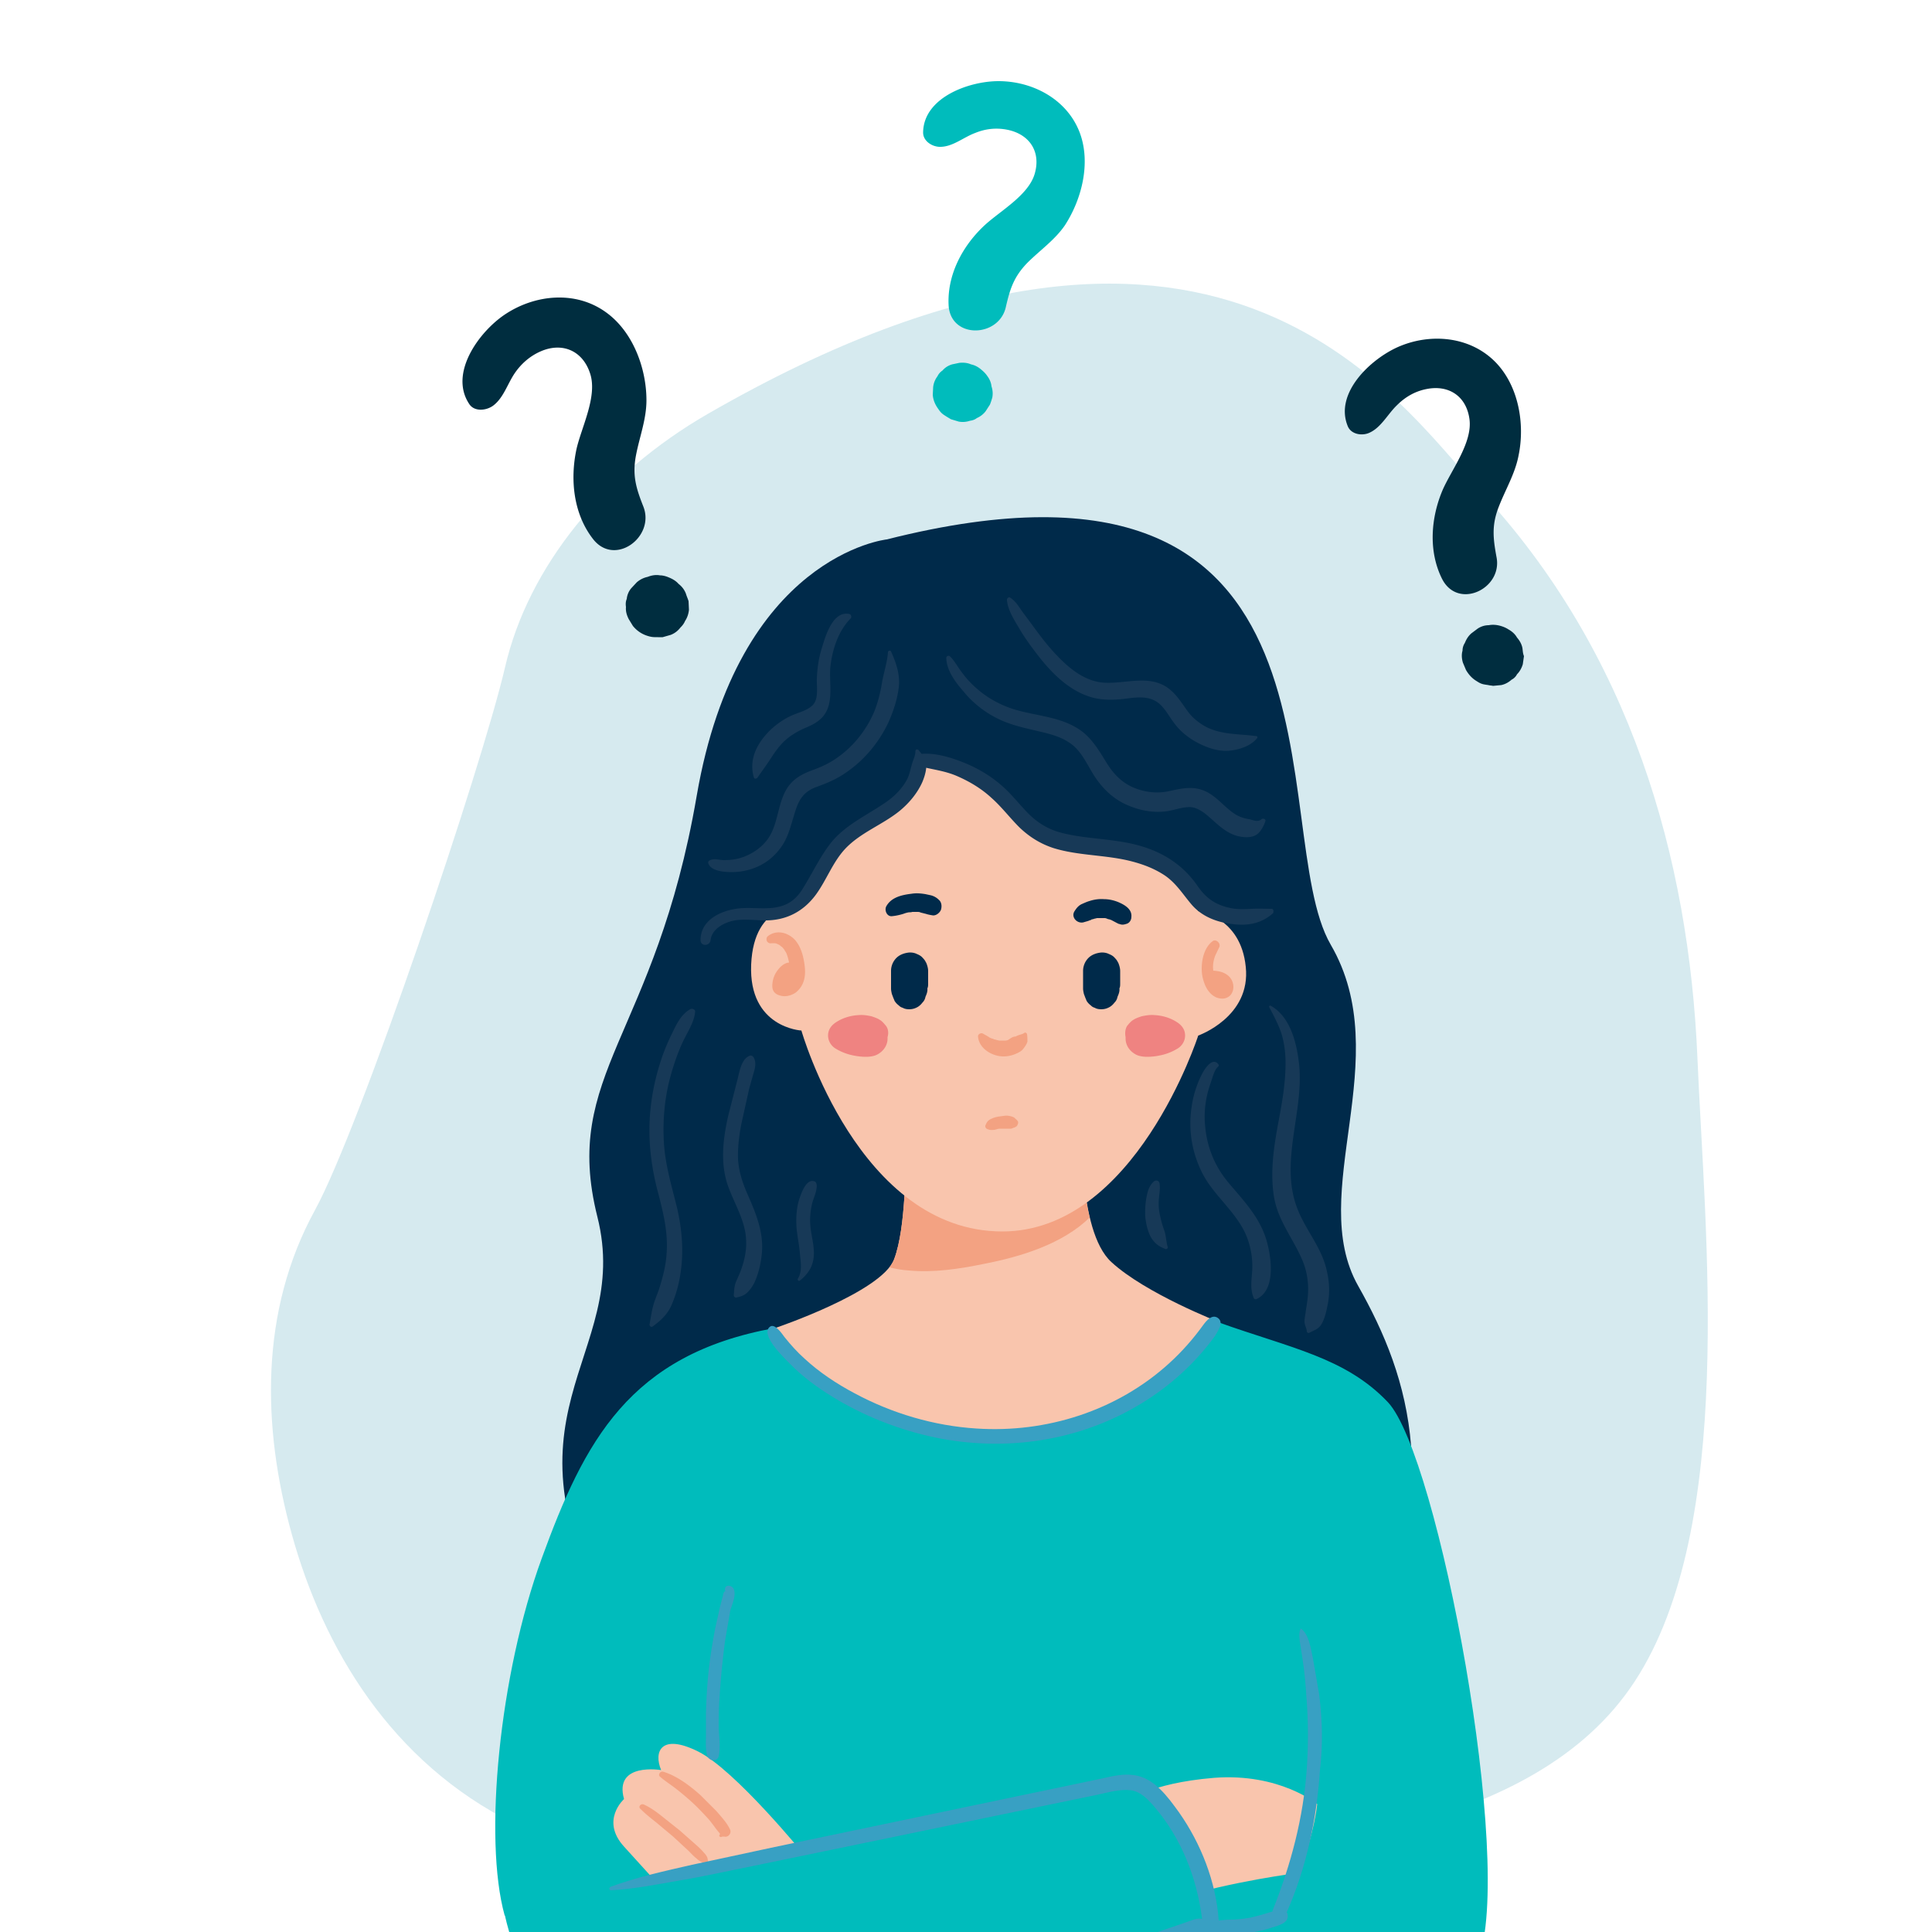 <?xml version="1.0" encoding="UTF-8"?> <svg xmlns="http://www.w3.org/2000/svg" xmlns:xlink="http://www.w3.org/1999/xlink" xmlns:v="https://vecta.io/nano" viewBox="0 0 500 500"><path d="M183.2 107.1c-26.9 15.5-46.5 39.6-52.5 65.6-6 25.8-37.4 118.9-49.2 140.5-14.3 26.1-13.7 56-6 83.8 8.1 29.3 25.5 59 57.7 75 21.6 10.8 47.7 14.4 73.2 16.4 23.9 1.9 48.1 2.6 71.6-1 56.3-8.6 118.9-12.2 145.1-52.3s18.1-116.1 16.2-161.2C437.1 222 422 168.9 383 127c-21.5-23.4-68.4-95.6-199.8-19.9z" fill="#d6eaef"></path><path d="M229.5 139.6s-38.5 4.1-49.2 66.4-35 71.9-25.7 108.9-29.3 50.7 6.4 109.6 170.3 57 191.7 9.1 12.3-76.9-1.2-100.8c-13.6-24 10-58.9-7.1-88.3-17.2-29.6 9.9-136.4-114.9-104.9z" fill="#002a4a"></path><path d="M200.5 343.7c-37.7 6.8-49.3 29.4-60.3 59.6-11 30.1-15.1 72.6-9.6 92.4 0 0 34.9 24.7 37 24.7s12.3 11 12.3 11-8.2 59.3-17.1 99c0 0 115.7 42.1 205.4-5.2 0 0-21.9-41.8-24-89 0 0 28.8-4.1 38.3-28.8 9.6-24.7-10.3-130.7-23.3-144.5-11-11.6-25.2-14-43.9-20.7-18.6-6.7-71.2 8.4-73.2 8.4-1.8 0-41.6-6.9-41.6-6.9z" fill="#00bcbc"></path><path d="M208.1 480s-17.8-21.9-27.4-26.7-11.6 0-9.6 4.8c0 0-12.3-2.1-9.6 7.5 0 0-6.2 5.5 0 12.3l13.7 15.1s16.3-2.4 20.5-3.4c4.3-1 12.4-9.6 12.4-9.6zm83.5-13.7s5.6-4.8 22.6-6.2c17-1.3 26.7 6.8 26.7 6.8s-.7 7.5-4.8 17.8c0 0-17.1 2.1-32.2 6.8-15.1 4.8-15.8-4.8-15.8-6.8.1-2 3.5-18.4 3.5-18.4zm-56.8-167.8c-.7 2.7-.2 18.9-3.4 27.4s-30.8 17.8-30.8 17.8 18.5 28.1 55.5 28.1 59.5-29.6 59.5-29.6-19.1-7.4-28-15.6-7.5-36.3-7.5-36.3l-45.3 8.2z" fill="#f9c5ad"></path><path d="M296.4 458.8s15.8 23.3 14.4 37c0 0-84.2 43.1-137 44.5-33.9.9-43.1-44.5-43.1-44.5s125.3-30.9 165.7-37z" fill="#00bcbc"></path><path d="M282 315.1c-.8-3.3-1.3-6.8-1.6-10.1l-22.8-10.6-22.8 4.1c-.7 2.7-.2 18.9-3.4 27.4-.3.7-.7 1.4-1.2 2.1 1.7.4 3.3.7 5 .8 6.5.6 13-.4 19.4-1.7 9.8-1.9 20.4-5.2 27.4-12z" fill="#f3a282"></path><path d="M310.1 235.8s11 1.4 12.3 14.4c1.4 13-12.3 17.8-12.3 17.8s-16.3 50.7-50.7 50.7c-37.2 0-52-52-52-52s-13.7-.7-13-17.1 13-15.1 13-15.1 4.3-10.2 13.2-17.1c8.9-6.8 15.4-10.2 18.1-19.8 0 0 18.5 2.5 26 14.2 7.6 11.6 36.5 1.4 45.4 24z" fill="#f9c5ad"></path><path d="M208.2 249.6c-.3-2.3-1-4.8-2.6-6.5-1.9-1.9-4.8-2.5-6.9-.8-.4.3-.4 1-.2 1.3.3.5.8.6 1.3.5h.8c-.2 0 .3.1.1 0 .2.1.5.2.7.3-.2-.1.2.1.2.1a1.38 1.38 0 0 1 .4.3s.2.2.3.2l.3.3s.3.4.2.2c.1.2.2.3.3.5.2.3.4.6.5.9.1.1.1.1 0 0 0 .1.1.2.1.3.1.2.1.4.2.6l.3 1.2v.1c-1.3.1-2.4 1.2-3.1 2.2a6.62 6.62 0 0 0-1.2 3.3c-.1.8 0 1.7.6 2.3s1.4.8 2.2.9c1.1.1 2.3-.3 3.2-.9 2.4-1.9 2.7-4.6 2.3-7.3zm109.4 2.7c-1.1-.8-2.3-1-3.6-1.1-.1-.7-.1-1.3 0-2 .1-.6.3-1.5.6-2.1l1-2.1c.3-1-1-2.1-1.8-1.4-1.5 1.1-2.3 3.1-2.6 4.8-.3 1.8-.3 3.7.3 5.5.5 1.7 1.5 3.4 3.2 4.2 1 .4 2.1.5 3 0 1-.5 1.5-1.6 1.5-2.7a3.84 3.84 0 0 0-1.6-3.1zM188.9 473.4c-.8-1.7-2.3-3.3-3.5-4.7l-4.1-4.1c-2.8-2.5-6.1-5-9.7-6.1-.7-.2-1.4.8-.8 1.3 1.4 1.2 3 2.2 4.5 3.4 1.4 1.1 2.8 2.3 4.1 3.5s2.6 2.6 3.8 3.9c1.1 1.2 2 2.7 3.1 3.9 0 .2 0 .4-.1.4-.2.3.2.6.5.5.2-.1.3-.1.5-.1h.2c1.2.3 2-1 1.5-1.9zm-5.6 8.4c-.2-.4-.1-.8-.3-1.2a4.44 4.44 0 0 0-.8-1.1c-.6-.7-1.3-1.4-2-2l-4.3-3.8-4.4-3.5c-1.5-1.2-3.1-2.4-4.9-3.2-.7-.3-1.5.5-.9 1.1 1.3 1.3 2.8 2.5 4.2 3.6l4.3 3.6 4 3.7c.7.7 1.3 1.4 2.1 2a4.44 4.44 0 0 0 1.1.8c.5.3 1 .2 1.4.5.3.2.6-.1.5-.5z" fill="#f3a282"></path><path d="M341.4 438.5l-1.6-9.2c-.5-2.3-1-6.4-3.1-7.8h-.1c-.5 1.1-.3 2.3-.2 3.4l.7 4.5c.5 3.2.8 6.5 1 9.8.5 6.2.5 12.4.1 18.5-.9 12.8-4.1 24.8-8.8 36.6h0c0 .1-.1.2-.1.4-.1 0-.2.1-.4.1-1.8.6-3.6 1.1-5.4 1.5-1.7.3-3.4.5-5.1.5-.9 0-1.9.1-2.8.2h-.2c-.7-10-4.6-19.9-10.3-28-2.9-4-6.4-8.9-11.6-9.6-2.7-.4-5.4.2-8 .8l-9.5 2-75.5 15.8-21.4 4.6c-7 1.6-14.3 3.2-21.1 5.7-.4.2-.4.9.1.9 5.9-.3 11.8-1.5 17.6-2.5 6.1-1 12.2-2.4 18.3-3.6l35.8-7.4 36.2-7.5 17.9-3.7c2.8-.6 5.8-1.5 8.6-1.2 2.6.3 4.3 2.1 6 4 7.2 8.3 11.2 18.5 12.6 29.3-1.4-.3-2.7.4-4.2.9l-6.4 2.2-13.1 4.5-25.6 8.7-51.7 17.2c-4.7 1.6-9.5 3.1-14.2 4.9-4.6 1.7-9.8 3.2-14 5.9-.3.2-.2.6.2.6 4.4-.2 8.7-1.8 12.9-2.9 4.3-1.2 8.7-2.5 12.9-3.9l16.7-5.4c6.6 2.9 13.9 4.5 20.9 6.1 7.6 1.7 15.2 3.1 22.9 4.2 15.3 2.2 30.8 3.2 46.3 2.1 4.2-.3 8.4-.8 12.6-1.4 2.1-.3 4.2-.7 6.3-1.1 1-.2 2.2-.3 3.1-.8 1-.5 1.2-1.3 1.9-2.1.1-.2.1-.4-.1-.5-.6-.3-1.1-.8-1.7-1-.8-.3-1.6-.1-2.3.1-2 .4-4 .8-6 1.1-3.7.6-7.5 1.1-11.2 1.4-7.5.7-15.1.8-22.6.6-15.3-.5-30.5-2.8-45.6-5.7-7.1-1.4-14.3-3.2-21.5-4.1 2.1-.7 4.2-1.4 6.3-2l51.7-17.3 14.5-4.9c2.5-.8 4.9-1.7 7.4-2.5 1.3-.4 2.6-.7 3.6-1.3.4.2.7.5 1.1.7.9.5 1.9.2 2.5-.5.2 0 .3.1.5.1 1 .2 2 .2 2.9.2 1.8 0 3.6-.2 5.4-.5 1.9-.3 3.7-.7 5.5-1.3 1.6-.5 4.8-1.2 4.2-3.5 0-.2-.1-.3-.2-.5 5.1-11.5 7.8-24.3 8.6-36.8.8-6.6.6-13.1-.2-19.6zm-26.2-97.4c-1.5-1.1-3 .7-3.8 1.8-2.6 3.6-5.5 6.9-8.8 9.9-13.5 12.3-31.8 18.1-49.9 16.9-11-.7-21.8-3.9-31.5-9.1-4.7-2.5-9.1-5.4-13-9-1.9-1.7-3.6-3.6-5.2-5.6-.6-.8-2.5-3.7-3.8-2.6-2.5 2.1 3.7 8 5.2 9.5 3.2 3.3 7 6.1 10.9 8.5 8.1 5 17.2 8.6 26.6 10.6 18.3 3.8 37.5 1 53.5-8.8 7.4-4.5 13.9-10.4 19-17.4.6-1.1 2.5-3.5.8-4.7z" fill="#38a0c3"></path><g fill="#002a4a"><use xlink:href="#B"></use><use xlink:href="#B" x="49.7"></use></g><path d="M265.8 267.7c0-.3-.4-.6-.7-.4-.4.3-.8.4-1.2.5-.3.1-.6.2-1 .4-.1.1-.2.1-.3.1.4-.2-.1 0-.2 0-.4.1-.7.3-1 .5-.1.1-.2.1-.3.2 0 0-.1 0-.1.1-.3.1-.5.2-.8.2h-.2-.2-.8-.4c-.3-.1-.6-.1-.8-.2-.1 0-.3-.1-.4-.1h-.1c-.2-.1-.3-.2-.5-.2 0 0-.2-.1-.3-.1-.2-.1-.5-.2-.7-.4l-1.4-.8c-.5-.3-1.3.1-1.3.7.2 3.2 3.8 5.3 6.8 5.2.8 0 1.6-.2 2.3-.4.8-.3 1.8-.7 2.4-1.3.5-.6 1.1-1.4 1.3-2.1 0-.6 0-1.3-.1-1.9z" fill="#f3a282"></path><path d="M329.1 235.2c-1.7 0-3.4-.1-5.1 0-2 .1-4 .2-6-.3-3.8-.9-6.1-2.7-8.2-5.8-3.7-5.3-8.9-8.6-15.1-10.3-6.5-1.8-13.3-1.6-19.7-3.2-3.7-.9-6.6-2.7-9.2-5.4-2.3-2.4-4.3-5-6.8-7.1-2.9-2.5-6.2-4.4-9.7-5.8-3.3-1.3-7.2-2.5-10.8-2.2-.2-.3-.5-.6-.7-.9-.3-.4-.9-.3-.9.2 0 1.3-.6 2.2-.9 3.4-.4 1.3-.6 2.6-1.2 3.8-1.3 2.5-3.4 4.6-5.8 6.2-4.7 3.2-10 5.6-13.7 10-3 3.7-5 8.1-7.5 12.1-1.2 2-2.8 3.6-5 4.4-3.2 1.2-6.8.6-10.1.7-4.9.1-11.4 2.5-11.4 8.3 0 1.7 2.4 1.6 2.6 0 .3-2.6 2.8-4.1 5-4.8 3-.9 6.2-.3 9.2-.3 5.4 0 9.8-2.3 13-6.6 2.8-3.8 4.4-8.5 7.7-12 4-4.2 9.7-6.2 14.1-9.8 2.4-2 4.5-4.5 5.8-7.4.5-1.2.9-2.5 1-3.7 2.7.6 5.4 1 8.1 2.2 3.2 1.4 6.2 3.2 8.8 5.6 2.6 2.3 4.7 5.1 7.2 7.6 2.6 2.5 5.5 4.3 8.9 5.4 6.5 2 13.5 1.7 20.1 3.4 3.1.8 6 1.9 8.7 3.7 2.9 2 4.6 4.8 6.8 7.4 2.6 3.1 6.4 4.6 10.3 5.1 4.1.6 7.8 0 10.9-2.8.2-.6 0-1.1-.4-1.1zm-98.5-66.6c-.2-.4-.8-.2-.8.2-.2 2.6-1 5-1.5 7.6-.4 2.6-1 5-1.9 7.4-1.9 4.7-5.2 9-9.2 11.9-2.1 1.6-4.4 2.7-6.9 3.6-2.7 1-5 2.2-6.6 4.7-2.7 4.3-2.2 10-5.6 13.9-1.7 2-4.2 3.5-6.7 4.2-1.4.4-2.8.5-4.3.5-1.2-.1-2.4-.5-3.5.1-.2.1-.4.4-.3.7.7 2.1 4.2 2.3 6.1 2.3 2.7 0 5.6-.7 8-2.1 2.3-1.3 4.3-3.4 5.6-5.7 1.4-2.6 2-5.5 2.9-8.2.9-2.9 2.3-4.9 5.3-6 2.8-1 5.4-2.1 7.8-3.8 4.7-3.2 8.5-7.8 10.9-12.9 1.3-2.9 2.3-5.9 2.7-9.1.4-3.3-.7-6.4-2-9.3zm95.9 43.4c-1.1.9-2.1.2-3.3 0s-2.4-.6-3.4-1.2c-2.6-1.6-4.5-4.2-7.2-5.7-3.5-1.9-6.6-1.1-10.3-.3-3 .6-6.2.2-9-1-3-1.3-5.1-3.5-6.8-6.2-1.8-2.9-3.5-5.9-6.2-8.1-5.2-4.1-12-4.1-18.1-6-3.4-1.1-6.7-2.9-9.4-5.3a24.65 24.65 0 0 1-3.8-4.1c-1.1-1.4-1.9-3-3.1-4.2-.4-.4-1-.1-1 .4.1 3.3 2.4 6.3 4.5 8.7 2.1 2.6 4.8 4.8 7.7 6.4 3.2 1.8 6.7 2.7 10.2 3.5 3.3.8 6.7 1.4 9.6 3.4 3.1 2.1 4.5 5.8 6.5 8.8s4.6 5.5 7.8 7 6.8 2.3 10.3 1.9c2-.2 3.9-1 5.8-1.1 1.7-.2 3.1.6 4.5 1.6 2.9 2.3 5.3 5.3 9.1 6 1.6.3 3.6.3 4.8-.9.8-.8 1.5-2.1 1.8-3.2.1-.4-.6-.7-1-.4zm-1.4-21.5c-4.4-.6-8.9-.3-13-2.4-2-1.1-3.7-2.5-5-4.4-1.5-2.1-2.8-4.2-4.9-5.7-4.7-3.3-10.4-1.2-15.7-1.3-5.3 0-9.6-3.5-13.1-7.2-2.2-2.3-4.1-4.8-6-7.4-1-1.4-2.1-2.8-3.1-4.2-.8-1.2-1.6-2.4-2.8-3.2-.4-.3-.9.1-.9.5.1 2.7 2.2 5.7 3.5 8 1.6 2.6 3.4 5 5.3 7.4 3.4 4.2 7.6 8.2 12.9 9.8 2.7.8 5.5.8 8.3.5 2.6-.3 5.7-.9 8.2.4 2.4 1.2 3.6 4 5.2 6 1.5 2 3.5 3.6 5.7 4.8 2.4 1.3 5.4 2.4 8.2 2.2 2.5-.2 5.6-1.1 7.3-3.1.3-.2.3-.7-.1-.7zm-105.3-31.6c-4.3-.9-6.2 5.8-7.1 8.8-.8 2.5-1.2 5.2-1.3 7.9-.1 2.2.6 5.5-1.3 7.1-1.6 1.4-4 1.8-5.9 2.8a20.26 20.26 0 0 0-5.5 4.1c-3 3.2-4.9 7.2-3.6 11.6.1.4.6.4.9.1 1.1-1.6 2.3-3.2 3.4-4.9s2.2-3.3 3.7-4.7c1.4-1.3 3.1-2.3 4.8-3.1 1.9-.8 3.8-1.6 5.2-3.3 2.8-3.5 1.4-8.6 1.8-12.7.5-4.5 2-9.2 5.2-12.5.4-.3.2-1.1-.3-1.2zm-48 136.5c-.3-5.5.2-11.1 1.6-16.4.8-3 1.8-6 3.1-8.9 1.2-2.7 3.1-5.3 3.4-8.2.1-.7-.8-1-1.3-.7-2.3 1.3-3.5 3.8-4.6 6.1-1.2 2.4-2.2 4.8-3 7.3-1.7 5.2-2.7 10.6-2.9 16-.2 5.6.5 11.1 1.8 16.5 1.5 5.8 3.1 11.4 2.6 17.5-.2 3.1-1 6-1.9 8.9-.5 1.5-1.2 3-1.6 4.6-.4 1.5-.6 3.1-.9 4.6-.1.4.4.9.8.6 2.2-1.6 4-3.3 5-5.8a32.1 32.1 0 0 0 2.2-7.9c.9-5.8.4-11.5-.9-17.1-1.4-5.7-3.1-11.2-3.4-17.1zm21.5 13.3c-1.2-2.8-2.1-5.6-2.3-8.7-.1-3.1.3-6.3.9-9.3l2-9 1.3-4.6c.3-1.1.5-2.4-.2-3.5-.2-.3-.5-.5-.9-.4-2.4.8-2.8 4.7-3.4 6.8l-2.2 8.6c-1.3 5.7-2.1 11.7-.4 17.4 1.6 5.1 4.9 9.7 5 15.2.1 2.4-.4 4.8-1.2 7.1-.4 1.2-1 2.4-1.5 3.6-.4 1.2-.4 2.1-.5 3.3 0 .4.4.7.7.6 1.2-.3 2-.5 2.9-1.4s1.6-2 2.1-3.3c.9-2.2 1.4-4.7 1.6-7.1.4-5.4-1.7-10.3-3.9-15.3zm18-1c.1-.6.2-1.8-.6-2-2-.6-3.2 2.8-3.7 4.2-.8 2.2-1 4.8-.9 7.1.1 2.4.7 4.8.9 7.3.2 2.3.7 4.6-.5 6.6-.2.3.2.8.5.5 1.6-1.2 3-3 3.4-5 .6-2.5-.1-5.2-.5-7.7s-.3-4.9.3-7.3c.3-1.2.9-2.4 1.1-3.7zm90.1 11c-.5-1.4-.9-2.7-1.2-4.2-.3-1.3-.4-2.6-.3-4s.4-2.8.2-4.2c-.1-.7-.8-1-1.4-.6-1.3 1.1-1.7 2.6-2 4.2a21.86 21.86 0 0 0-.3 5.1c.2 1.7.6 3.6 1.4 5.1.4.7 1 1.5 1.7 2 .6.5 1.3.8 2 1.1.4.2.8-.1.7-.5-.4-1.3-.4-2.7-.8-4zm26.4 2.4c-1.7-5.9-5.7-10.1-9.6-14.7-3.7-4.3-5.8-9.3-6.3-14.9-.3-2.7-.1-5.4.5-8.1.3-1.3.7-2.5 1.1-3.7.4-1.1.8-2.9 1.8-3.7.2-.2.1-.5 0-.6-1.6-2-3.7 1.5-4.3 2.7-1.3 2.6-2.2 5.4-2.6 8.3-.9 5.8 0 11.6 2.6 16.9 2.8 5.7 8.1 9.6 11 15.3 1.4 2.8 2.1 6 2.1 9.1 0 2.8-.8 5.6.4 8.3.1.2.4.3.7.2 5.1-2.4 3.8-10.9 2.6-15.1zm15.6 7.9c-1.3-6.3-5.8-10.9-7.9-16.9-4.2-11.9 2-24.6.7-36.7-.6-5.4-2.2-12.2-7.3-15.1-.3-.2-.6.2-.4.4 1.2 2.3 2.4 4.5 3.2 7 .7 2.4 1 4.9 1 7.4 0 5.5-1 10.8-2 16.1-1.1 6.1-2 12.3-1 18.5 1 6.1 4.8 10.6 7.2 16.1 1.3 2.9 1.8 6 1.6 9.2-.1 1.6-.4 3.1-.6 4.6-.1.8-.3 1.6-.3 2.4 0 .9.5 1.6.6 2.5 0 .4.4.6.7.4 1.3-.7 2.3-.9 3.1-2.2.8-1.4 1.2-3 1.5-4.6.7-3 .6-6.1-.1-9.1z" fill="#173957"></path><path d="M189.8 411.1c-.4-.7-1.7-1.1-2.1-.2-.1.2-.2 1.1.3.9-.5.2-.2-.2-.6.2-.2.2-.3 1-.4 1.3l-.7 2.7-1.2 5.4c-.7 3.6-1.3 7.3-1.7 11s-.6 7.3-.7 11v5.5c0 1.8-.2 3.9.4 5.6.5 1.3 2.5 1.5 2.9 0 .5-2.3.1-4.9 0-7.3 0-2.5 0-5 .2-7.6a197.97 197.97 0 0 1 1.5-15.3l1.3-7.5c.4-1.4 1.7-4.2.8-5.7z" fill="#38a0c3"></path><path d="M387.2 93.9c-6.6-6.9-17-7.8-25.4-4.1-7.2 3.2-16.5 12-13 20.5.9 2.2 3.9 2.6 5.8 1.6 2.9-1.4 4.6-4.8 6.9-7 2.1-2.1 4.6-3.6 7.6-4.2 5.8-1.2 10.4 1.8 11.2 7.8s-4.6 13-6.9 18.2c-3.1 7.2-3.8 15.9-.2 23.1 4.1 8.1 15.7 2.6 14.1-5.6-.9-4.9-1.3-8.3.6-13.1 1.7-4.4 4.2-8.5 5.1-13.2 1.7-8.2 0-17.9-5.8-24zm6.8 73.8c-.2-1-.7-1.9-1.4-2.7-.5-.9-1.3-1.6-2.2-2.1-.6-.4-1.3-.7-2-.9-1-.3-2.1-.4-3.1-.2a5.21 5.21 0 0 0-2.9.9l-1.6 1.2c-.8.7-1.3 1.5-1.7 2.5-.4.6-.6 1.3-.6 2-.3 1-.2 2.1.1 3.1l.8 1.9c.7 1.2 1.6 2.2 2.8 2.9 1.2.8 1.7.8 3 1 .3.1.8.1 1.2.2l2.1-.2c1-.2 1.9-.7 2.7-1.4a3.16 3.16 0 0 0 1.4-1.4c.7-.7 1.2-1.6 1.5-2.6l.3-2.1c-.3-.7-.3-1.4-.4-2.1zM156.8 80.8c-7.9-5.7-18.5-4.6-26.3.7-6.6 4.5-14.3 15.1-9.1 23 1.3 2.1 4.4 1.8 6.2.5 2.7-2 3.7-5.6 5.6-8.4 1.7-2.5 4-4.5 6.8-5.7 5.6-2.4 10.8-.1 12.7 5.7 2 5.9-2.2 13.9-3.5 19.6-1.7 7.9-.8 16.7 4.2 23.2 5.6 7.4 16.2-.4 13.1-8.3-1.9-4.8-2.9-8.1-1.9-13.3.9-4.7 2.7-9.3 2.7-14.2 0-8.3-3.5-17.8-10.5-22.8zm20.7 72.8c-.4-1-1-1.8-1.9-2.5-.7-.8-1.6-1.3-2.6-1.7-.7-.3-1.5-.5-2.2-.5-1.1-.2-2.2 0-3.2.4-1 .2-2 .7-2.8 1.4l-1.4 1.5c-.7.8-1.1 1.8-1.2 2.8-.3.7-.3 1.4-.2 2.1-.1 1.1.2 2.1.7 3.1l1.1 1.8c.9 1.1 2 1.9 3.3 2.4 1.4.5 1.9.5 3.2.5h1.2l2.1-.6c1-.4 1.8-1 2.5-1.9.5-.5.9-1 1.2-1.7.6-.9.9-1.9 1-2.9l-.1-2.2c-.2-.7-.5-1.3-.7-2z" fill="#002d3f"></path><path d="M279.5 34.5c-3.2-8.7-12.1-13.5-21.1-13.5-7.6 0-19.4 4.2-19.5 13.3 0 2.3 2.5 3.8 4.6 3.7 3.2-.1 5.9-2.5 8.9-3.6 2.7-1.1 5.5-1.4 8.4-.8 5.7 1.2 8.6 5.7 7 11.3-1.6 5.7-9.2 9.8-13.2 13.6-5.6 5.3-9.5 12.7-9.1 20.5.5 8.8 13 8.4 14.8.5 1.1-4.8 2.1-7.9 5.6-11.5 3.2-3.2 7.1-5.9 9.7-9.7 4.4-6.8 6.7-16.1 3.9-23.8zm-22.7 68.4c.2-1 .1-2-.2-2.9-.1-1-.5-1.9-1.1-2.7-.4-.6-.9-1.1-1.5-1.6-.8-.7-1.7-1.2-2.7-1.4-.9-.4-1.9-.5-3-.4l-1.9.4c-1 .3-1.8.8-2.5 1.6-.6.4-1 .9-1.3 1.5-.6.8-1 1.8-1.1 2.8l-.1 2c.1 1.3.6 2.5 1.4 3.6.8 1.2 1.2 1.4 2.3 2.1l1 .6 2 .6c1 .2 2 .1 2.9-.2.7-.1 1.3-.3 1.8-.7.9-.4 1.7-1 2.3-1.8l1.1-1.7a18.88 18.88 0 0 0 .6-1.8z" fill="#00bcbc"></path><path d="M229.3 265.5c-.5-.6-.9-1.1-1.5-1.5-.2-.1-.3-.2-.5-.3-.6-.3-1.2-.5-1.8-.7-1-.2-2.1-.4-3.2-.3-2.1.1-4.2.7-6 1.9-1.2.8-2 1.9-2 3.4 0 1.4.8 2.7 2 3.4a13.98 13.98 0 0 0 4.8 1.8c1 .2 2 .3 3 .3 1.2 0 2.4-.2 3.3-.8 1.1-.7 1.9-1.7 2.2-3 .1-.4.1-.9.1-1.3.3-1 .2-2.1-.4-2.9zm62.4 0c.5-.6.9-1.1 1.5-1.5.2-.1.3-.2.5-.3.6-.3 1.2-.5 1.8-.7 1-.2 2.1-.4 3.2-.3 2.1.1 4.2.7 6 1.9 1.2.8 2 1.9 2 3.4 0 1.4-.8 2.7-2 3.4a13.98 13.98 0 0 1-4.8 1.8c-1 .2-2 .3-3 .3-1.2 0-2.4-.2-3.3-.8-1.1-.7-1.9-1.7-2.2-3-.1-.4-.1-.9-.1-1.3-.2-1-.1-2.1.4-2.9z" fill="#ef8381"></path><g fill="#002a4a"><path d="M243 232.9a4.45 4.45 0 0 0-2.1-1.2l-1.4-.3c-1.2-.2-2.4-.3-3.6-.1-2.5.3-5.2.9-6.5 3.2-.6 1 .1 2.8 1.5 2.6 1-.1 1.9-.3 2.9-.6.5-.2.9-.3 1.4-.4h.2c.2 0 .4 0 .7-.1h1.3c.2 0 .5 0 .7.1.1 0 .2.1.3.1l1.2.3c.6.2 1.2.3 1.8.4.9.1 1.8-.7 2.1-1.4.3-.9.2-2-.5-2.6zm46.5.6c-1.2-.5-2.5-.8-3.8-.8-1.3-.1-2.6.1-3.8.5-.7.2-1.3.5-2 .8-.8.4-1.3 1-1.8 1.8-1 1.5.6 3.3 2.3 2.9.6-.2 1.2-.3 1.8-.6h.1c.1 0 .1 0 .1-.1.2-.1.5-.1.7-.2.3-.1.5-.1.8-.2h.3 1.5.1.1c.2 0 .5.1.7.2s.5.1.7.2c.1 0 .2.1.3.1l1.7.9s.1 0 .2.1h.1c.3.1.6.2.9.2s.7-.1 1-.2c.8-.2 1.3-1 1.3-1.8.2-2-1.7-3.1-3.3-3.8z"></path><path d="M282.2 238c.3 0 .2-.1.1 0h-.1z"></path></g><path d="M263.5 290.5c0-.3-.2-.5-.4-.7l-.2-.2c-.1-.1 0 0 0 .1-.3-.6-1.1-.8-1.7-.9-.5-.1-1-.1-1.5 0-.9.1-1.8.2-2.6.5-.5.2-1 .4-1.4.8-.3.3-.5.7-.7 1.2-.1.4.2.8.5.9.2.1.4.1.6.2.4.1.9 0 1.3 0 .2-.1.5-.1.7-.2.2 0 .3-.1.5-.1h.1 0 .4.4.8.9.4c.2 0 .4-.1.6-.2.4-.1.9-.3 1.1-.7h0c.2-.4.2-.5.2-.7z" fill="#f3a282"></path><defs><path id="B" d="M240.2 254.5v-.1-.9-.3-1.9c0-.5-.1-.9-.2-1.3-.1-.3-.2-.7-.4-1-.2-.4-.4-.7-.8-1.1-.4-.5-1-.8-1.5-1-.6-.3-1.2-.4-1.9-.4-1.2.1-2.5.5-3.4 1.4a4.76 4.76 0 0 0-1.4 3.4v2 .3.8.1 1.3c0 .5.1.9.2 1.4l.3.8c.1.3.3.7.4 1 .3.5.7.9 1.1 1.2.3.3.6.5 1 .6.5.3 1.1.4 1.7.4.8 0 1.5-.2 2.2-.6.5-.3.9-.7 1.2-1.1.4-.4.7-.9.8-1.5.3-.7.6-1.4.5-2.2.2-.4.2-.8.2-1.3z"></path></defs></svg>
